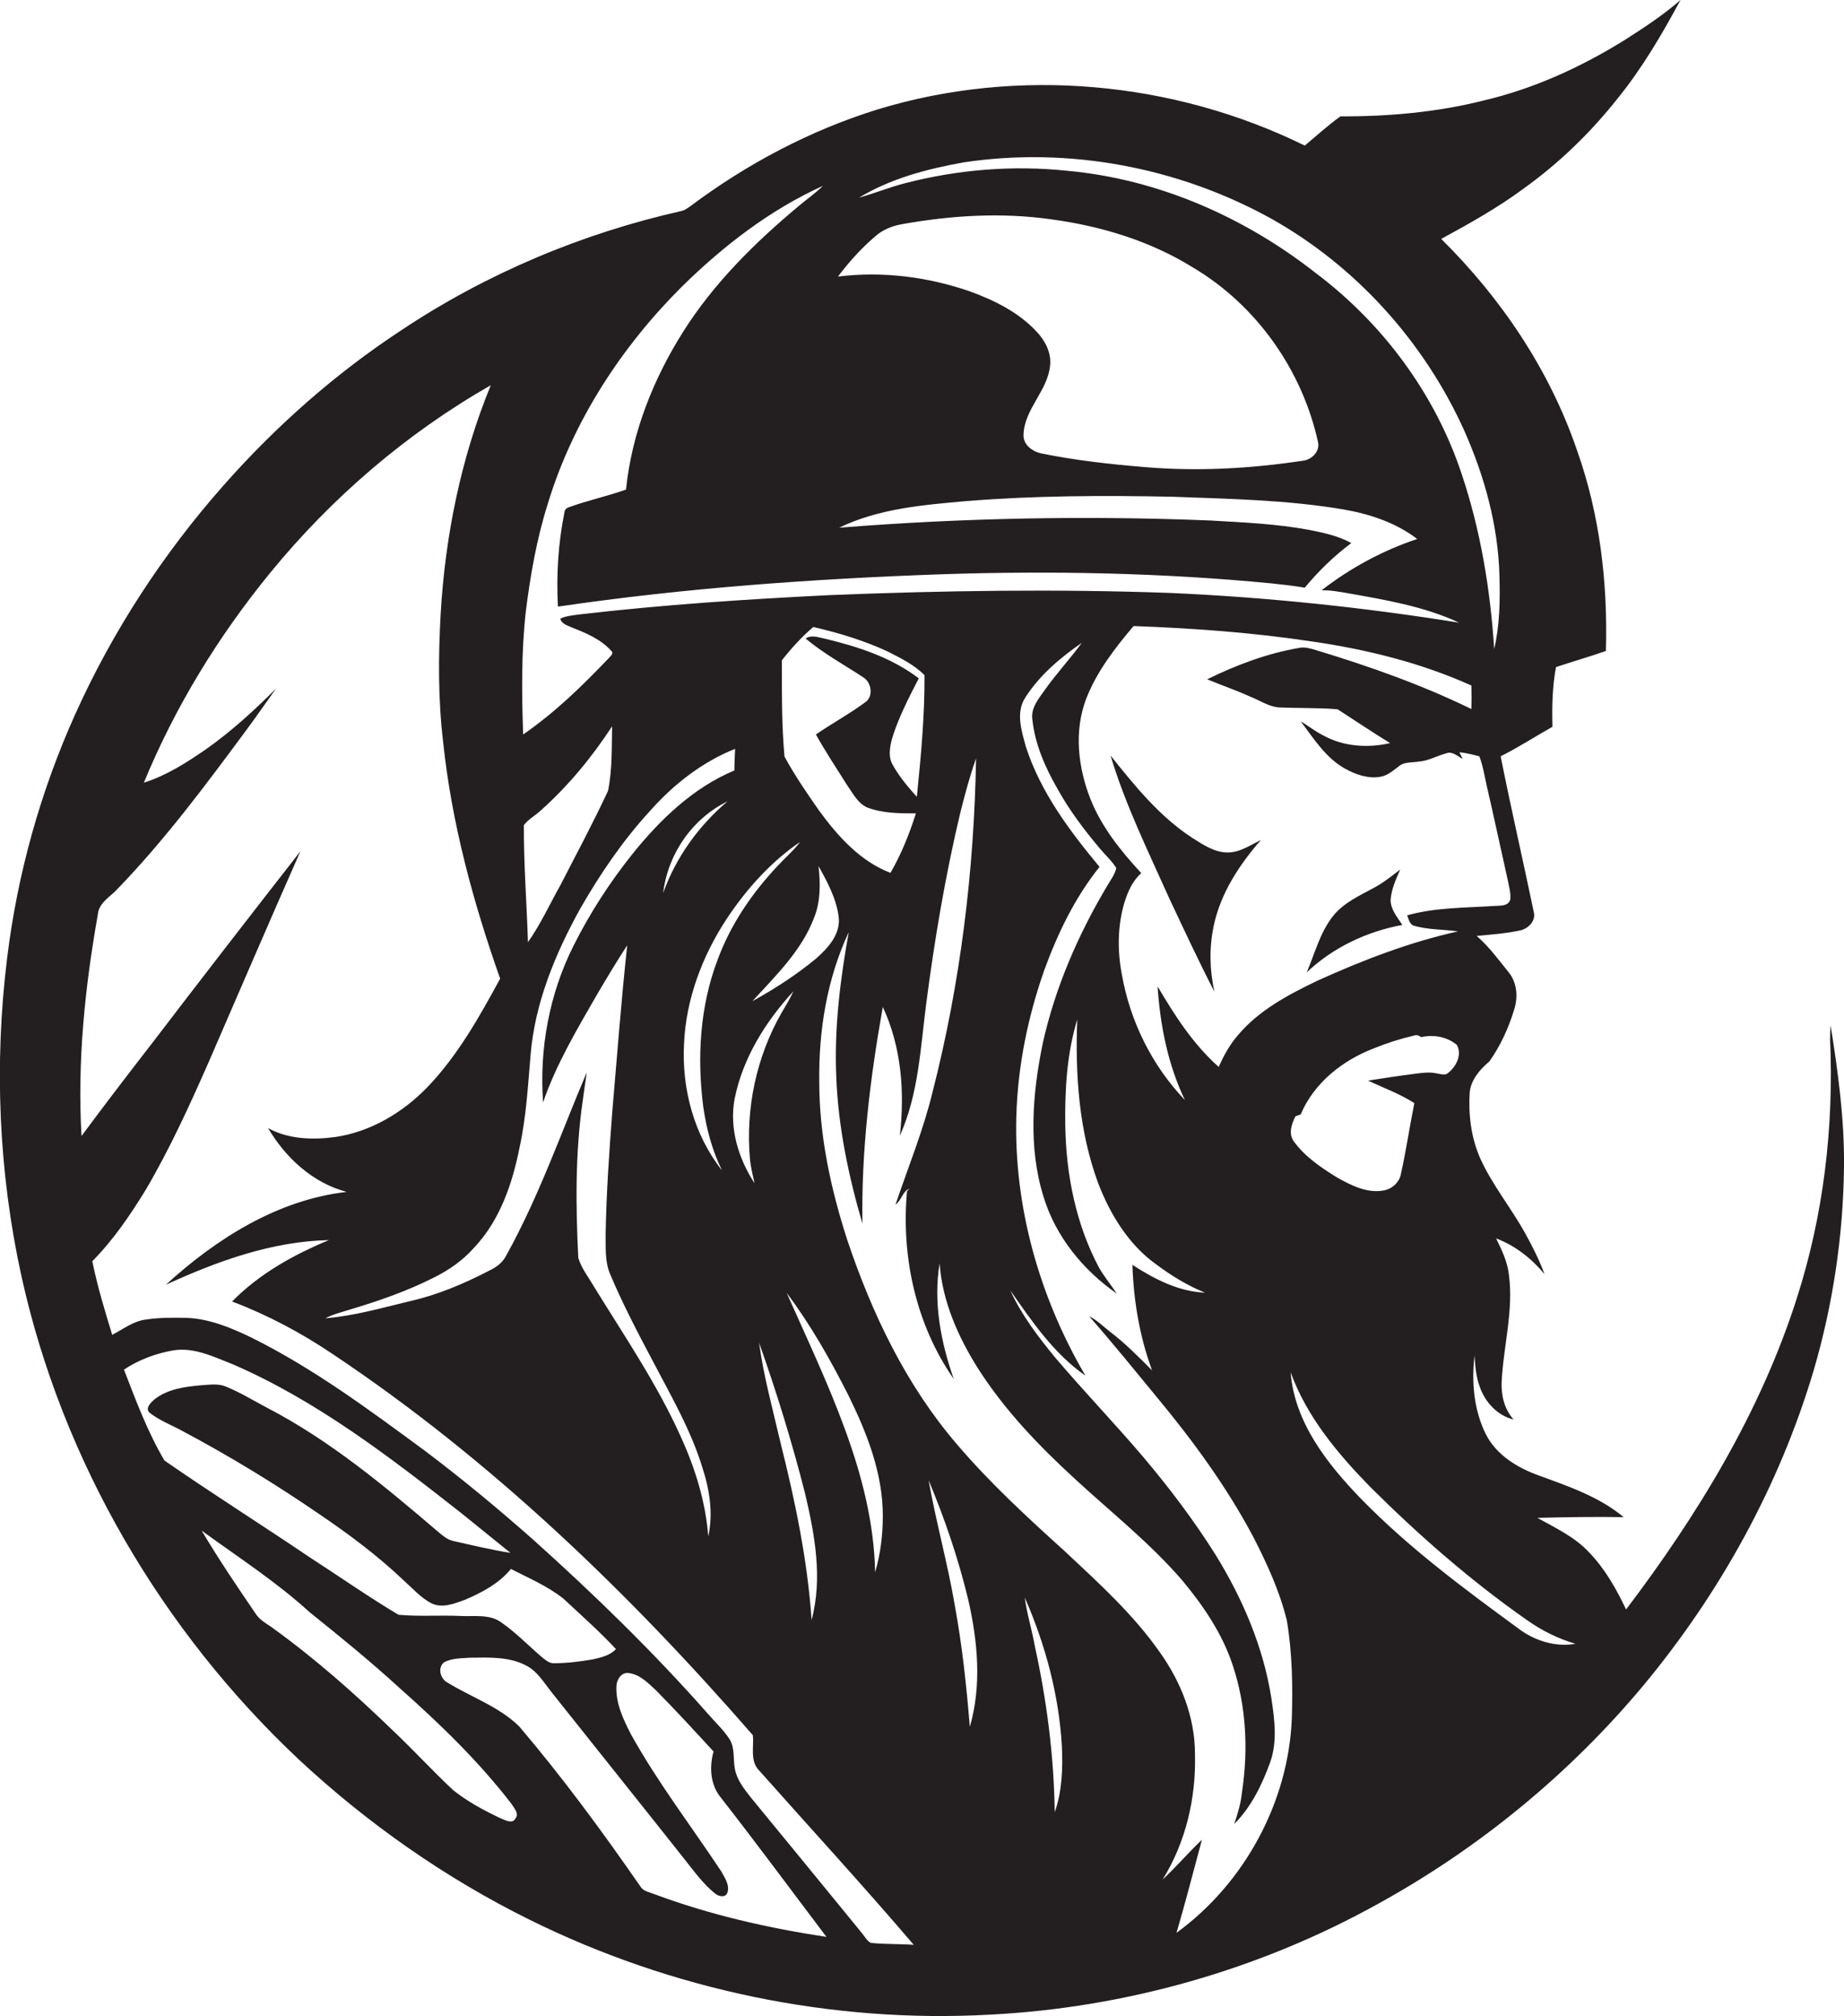 <?xml version="1.0" encoding="utf-8"?>
<!-- Generator: Adobe Illustrator 19.2.0, SVG Export Plug-In . SVG Version: 6.00 Build 0)  -->
<svg version="1.1" id="Layer_1" xmlns="http://www.w3.org/2000/svg" xmlns:xlink="http://www.w3.org/1999/xlink" x="0px" y="0px"
	 viewBox="0 0 769.1 840.5" enable-background="new 0 0 769.1 840.5" xml:space="preserve">
<g>
	<path fill="#231F20" d="M763.5,427.4c-0.1,2-0.2,3.9-0.2,5.9c1.6,36.5-2.7,73.4-14,108.3c-15.1,47.2-41.3,90.1-71.1,129.4
		c-4-8.5-8.7-16.8-15.3-23.7c-6-6.5-14.1-10.3-21.7-14.5c12-0.3,24-0.5,36-0.3c-10.2-8.5-22.9-12.8-35.2-17.3
		c-9-3.2-18-8.6-22.4-17.5c-4.9-10-5.9-21.6-4.6-32.5c0.3,4.4,0.6,8.8,2.2,13c2.2,6.4,7.4,12,14.1,13.6c-3.8-4.2-5.2-9.9-5-15.5
		c0.7-15,5.1-30,3-45.1c-0.6-5.3-3-10.2-5.3-14.9c8,3,14.8,8.4,20.2,14.9c-2.2-5.9-5-11.5-8-16.9c-6-10.9-14.1-20.6-19.1-32
		c-3.6-8.5-4.7-17.9-4.1-27c0.6-5.3,4.3-9.5,8.2-12.8c4.6-6.5,8-13.9,10.3-21.5c1.7-5.2,1.3-11.3-2.3-15.7
		c-4.2-5.2-8.2-10.7-13.3-15.1c6.1-0.6,12.2-1,18.1-2.3c3.4-0.7,6.7-4,5.7-7.7c-4.5-21.7-9.5-43.2-13.8-64.9
		c7.4-3.7,14.3-8.2,21.6-12.3c-0.2-8.3-0.1-16.7,1.5-24.9c6.9-2.3,13.9-4.3,20.8-6.7c0.8-28.3-2.5-56.8-12-83.5
		c-11.4-33.5-31.6-63.5-56.7-88.3c11.8-6.4,23.6-13,34.4-21c14.8-10.6,28-23.4,39.3-37.7C685,28.3,693.2,14.3,700.9,0
		c-7.2,6.3-15.3,11.6-23.3,16.7C659.4,28,639.7,37,618.8,41.9c-19.5,4.9-39.6,6.7-59.7,6.6c-5.2,3.7-10,8.1-14.9,12.2
		c-54.7-26.9-119.7-32.9-178.1-15.1C338,54.3,311.5,68.3,287.9,86c-1.2,0.8-2.3,1.7-3.8,2c-41.4,9.3-81.3,26.1-116.6,49.6
		c-27.6,18.1-52.5,40.1-74.3,64.8C68,230.9,47,263.1,31.4,297.7C16.9,329.9,7.3,364.2,3,399.2c-5.5,44.3-3.6,89.5,6,133.1
		c17,76.8,58.5,147.6,115.7,201.3c28.7,26.7,61.1,49.4,96.3,66.8c59.3,29.3,126.1,43.2,192.1,39.5c56.4-2.9,112.1-18.7,161.5-46.1
		c42.2-23.2,80-54.2,110.8-91.1c32-38.5,56.7-83.2,71-131.2c8.1-27.6,12.4-56.4,12.7-85.2C769.3,466.5,766.6,446.8,763.5,427.4z
		 M628.9,367.1c0.5,2.6,1.3,5.3,1,8c-1,2.9-4.4,2.4-6.8,2.6c-12.1,0.8-24.4,0.6-36.2,3.9c0.6,1.5,0.9,3.3,2.4,4.2
		c6.1,1.9,12.6,1.6,18.8,2.5c-20.3,4.5-39.7,12-58.5,20.5c-12.1,5.8-24.5,12.3-33.3,22.8c-3.4,3.9-5.9,8.5-8,13.2
		c-10.6-9.4-18.4-21.5-25.5-33.6c1.1,16.3,4.3,32.6,11.4,47.4c-13.7-14.3-22.9-32.9-26.3-52.4c-1.9-9.9-1.8-20.3,1.1-30
		c1.4-4.5,3.4-9,7-12.2c-8.5-9.2-16.5-19.1-21.2-30.9c-5.2-13.2-6.9-28.3-1.8-41.7c4.4-11.4,12-21.2,19.8-30.4
		c24.8,0.9,49.6,2.7,74.2,6.4c22.9,3.3,45.6,8.9,66.7,18.4c0.1,3.3,0.1,6.5,0,9.8c-20.7-10.1-42.5-17.8-64.6-24.5
		c-2.3-0.7-4.8-1.5-7.2-1c-13.4,2.3-26.2,7.1-38.4,13.1c6,2.5,12.2,4.6,18.1,7.3c3.8,1.5,7.3,3.9,11.4,4.4
		c8.3,0.4,16.6,0.1,24.9,0.8c7.3,4.7,14.5,9.6,21.9,14.1c-9.1,2.1-19.2,1.5-27.5-3c-3.5-1.7-6.5-4.1-9.8-6.1
		c5.4,7.2,10.4,15.2,18.4,19.7c4.5,2.5,9.8,4.4,15,3.4c2.9-0.5,5.2-2.6,7.5-4.3c2.3-2,5.5-1.5,8.4-2c4-0.3,7.5-2.4,11.3-3.4
		c2.6-1.1,4.8,1.2,7,2.3c-0.4-0.7-1.1-2.1-1.4-2.8c2.8,0.3,5.6,1,8.3,1.7c1.5,3.8,2.1,7.9,3,11.9
		C623.1,340.5,625.9,353.8,628.9,367.1z M589.9,459.9c-2,9.8-3.4,19.7-5.6,29.5c-0.6,3.5-3.7,6.3-7.2,6.9c-7,1.3-13.7-2.2-19.6-5.5
		c-6.6-4.1-13.3-8.6-17.9-15c-2.3-3.2-0.9-7.2,0.7-10.4c0.6-0.2,1.7-0.6,2.2-0.8c5.5-13.1,17.4-22.5,30.4-27.5
		c5.4-2.2,11-4,16.6-5.3c1.1-0.5,2.3-0.2,3.2,0.6c5.1-1.2,10.8-0.2,14.9,3.2c2.3,4-0.2,9-3.5,11.6c-1.3,1.4-3.3,0.5-4.9,0.3
		c-3.1-0.7-6.2-0.2-9.3,0.2c-6.5,0.8-12.9,1.8-19.3,2.8C577.1,453.6,583.9,456,589.9,459.9z M401.9,67.7c43.7-6.6,89.5,2,128.2,23.4
		c35.4,19.8,63.9,51.4,80.6,88.4c8.5,19.1,14.2,39.8,14.7,60.8c0.3,10.1,0.1,20.4-2.2,30.3c-1.6-24.9-5.7-49.7-13.7-73.4
		c-11.1-33.2-32.9-62.5-60.9-83.5c-29.7-23.3-65.8-39.1-103.5-42.5c-22.6-2.4-45.7-0.5-67.7,5.2c-6.5,1.7-12.7,4.2-19.1,6
		C371.5,74.4,386.8,70.4,401.9,67.7z M365.2,98.4c3-2.6,6.8-4.2,10.8-4.9c20.5-3.7,41.5-5,62.2-2.1c20.9,2.8,41.5,9,59.5,20.2
		c26.4,15.7,45.4,42.7,52,72.6c1,4-2.7,7.6-6.5,7.9c-21.8,3.3-44,4.5-66.1,2.6c-14.4-1.2-28.8-2.8-42.9-5.7
		c-3.7-0.8-7.6-3.7-7.3-7.9c0.4-10.7,10.2-18.3,11.1-28.9c0.5-5.3-2.2-10.4-5.8-14.1c-7.5-8-17.5-12.9-27.6-16.6
		c-17.6-6.1-36.6-8.5-55.1-6.2C354.1,109.2,359.3,103.4,365.2,98.4z M219.3,255c1.9-15.3,4.6-30.6,9.3-45.4
		c10.5-34.2,30.6-65,55.8-90.1c17.2-16.9,36.7-32,58.8-42c-3.1,3.1-6.8,5.6-10.2,8.5c-18.2,15.2-35.3,32.1-48,52.2
		c-12.6,19.9-21.5,42.4-23.9,65.9c-7.8,2.8-16,4.5-23.9,7.4c-1.1,0.4-1.7,1.1-1.8,2.2c-2.6,12.9-3.4,26.1-2.7,39.2
		c53.1-7.8,106.7-11.6,160.3-13.5c45.7-1.5,91.6-0.6,137.2,3.8c4.7,0.5,9.3,1,14,1.8c5.7-6.9,12.2-13.2,19.4-18.6
		c-5.4-3-11.6-4.3-17.6-5.5c-13.5-2.5-27.3-3.1-41.1-3.9c-51.6-2.1-103.4-1.1-154.9,3c16.5-8,35.1-9.5,53.1-11.1
		c28.6-2.3,57.4-2.4,86.1-1.8c23.8,0.9,47.7,1.3,71.2,5.3c10.9,1.9,21.8,5.5,30.7,12.3c-14.4,4.8-27.9,12.1-39.9,21.4
		c3.7-0.1,7.3,0.6,10.9,1.2c15.8,2.8,31.9,5.5,46.5,12.3c-39.9-6.4-80.1-10.6-120.5-12.4c-47.3-1.7-94.6-1-141.9,0.9
		c-34.7,1.7-69.5,4-104,8c-2.9,0.4-5.9,0.6-8.5,1.8c0.5,2.3,3,2.8,4.8,3.7c5.9,2.3,12.1,4.9,16.4,9.7c1.4,1.1-0.5,2.4-1.2,3.3
		c-11,11.5-22.4,22.6-35.5,31.6C217.6,289.3,217.4,272.1,219.3,255z M344.2,266.3c-2.7-0.5-5.7-1.8-8.2-0.1
		c7.4,6.2,16,10.9,24.1,16.2c3.5,2.2,4.3,8.2,0.6,10.5c-6.5,4.8-13.7,8.7-20.4,13.3c4,7.2,8.6,14.1,13,21.1c2.4,3.4,4.4,7.5,8.3,9.3
		c6.5,2.5,13.5,2.5,20.4,2.5c-2.7,8.6-6.1,17-10.6,24.8c-12.6-4.8-22-15.3-29.8-26c-5.1-7.3-10.2-14.7-14.4-22.5
		c-1.2-13.3-1.1-26.7-1.1-40.1c3.9-5,8.3-9.8,13.1-13.9c10.5,2.4,21,5.6,30.8,10.1c5.5,2.8,11.3,5.6,15.6,10
		c0.1,16.9-1.5,33.9-3.2,50.7c-3.7-4.1-7.3-8.4-10-13.2c-2-3.3-1.3-7.3-0.4-10.9c2.7-8.9,7-17.1,11.2-25.3
		C371.8,274.1,357.9,269.6,344.2,266.3z M312.8,483.2c0.3,3.4,1.2,6.8,1.9,10.1c-6.7-10.3-10.6-22.9-8.3-35.2
		c3.4-17,12.9-32.2,24.5-44.8c-1.4,3.1-3.2,6-4.9,8.9C315.5,440.5,310.9,462.1,312.8,483.2z M293.3,461.3c1.3,9.2,3.7,18.2,7.8,26.6
		c-11.7-14.8-16.8-34.1-15.8-52.8c0.8-18.5,7.6-36.5,17.7-51.9c8.2-12.4,18.4-23.8,30.7-32.2c-2.5,3.4-5.8,6.2-8.7,9.3
		c-11,11.5-20.3,25-25.8,40.1C291.9,419.7,290.7,440.9,293.3,461.3z M276.6,372.3c1.9-16.2,12.1-31,26.8-38.2
		C291.4,344.3,281.9,357.4,276.6,372.3z M335.7,622.3c4.1,17.3,7.5,35.6,2.8,53.1c-1.7-25.1-6.9-49.8-13-74.1
		c-3.2-13.8-7-27.5-8.9-41.5C323.9,580.3,330.3,601.2,335.7,622.3z M328.1,539c10,13.3,18.2,27.8,25.7,42.6
		c7.8,15.8,14.5,32.8,14.4,50.6c0,7.9-1,15.8-3.2,23.3c-0.4-20.4-5.5-40.3-12.5-59.4C345.4,576.6,336.5,557.9,328.1,539z
		 M313.8,417.4c9.7-10.6,20.5-21,25.7-34.7c2.8-6.8,2.7-14.4,1.9-21.6c3.7,6.6,7.4,13.5,8.4,21.1c0.9,7.2-4.4,13-9.4,17.4
		C332.2,406.4,323.2,412.2,313.8,417.4z M255.3,302.8c-0.2,9,0.1,18.1-1.7,26.9c-6.2,13.3-13.1,26.2-19.8,39.2
		c-4.5,8-8.3,16.4-13.6,23.9c-0.5-16.3-1.8-32.5-1.7-48.8c1.8-2.4,4.6-3.9,6.8-5.9C236.8,327.9,246.8,315.8,255.3,302.8z
		 M221.3,439.7c1.8-21.5,10.2-41.9,20.6-60.7c8.3-14.5,17.8-28.5,29.1-40.8c9.8-11.1,21.8-20.5,35.6-26c-0.1,3-0.3,6-0.3,9
		c-17.2,7.2-31,20.5-42.5,34.8c-9.5,11.9-17.8,24.7-24.6,38.3c-10.1,20.1-14.3,42.9-12.7,65.3c5.5-16,14.3-30.7,22.7-45.3
		c4-6.8,8.1-13.6,12.4-20.2c-2.5,23-4.2,46-6.2,69c-1.3,17-2.5,34.1-2.8,51.2c0.1,5.6-0.4,11.4,1.8,16.7
		c5.2,12.4,11.5,24.4,17.8,36.3c7.7,14.7,16.1,29.1,20.9,45c2.9,9,4.4,18.9,2.3,28.2c-1.1-14.3-5.4-28.2-11.3-41.2
		c-9.9-22.1-23.6-42.2-36.3-62.8c-2.3-4-5.3-7.7-6.6-12.1c-1.1-21.7-1.3-43.6,1.8-65.2c0.5-4,1.2-8.1,1.7-12.1
		c-10.8,25.5-20,51.9-33.5,76.2c-1.5,3.1-4.3,5.1-7.3,6.5c-10.4,5.4-21.3,10-32.7,12.6c-11.7,2.8-23.4,6.2-35.5,7.2
		c3.2-1.7,6.7-2.5,10.1-3.6c12.1-3.6,24.2-7.8,35.4-13.5c6.2-3.1,11.9-7.1,16.5-12.3c10.8-11.4,16-26.7,19-41.8
		C219.5,465.6,220.2,452.6,221.3,439.7z M51.7,571c6.1-4.1,13.2-6.7,20.4-8c8.9-1.5,17.3,2.8,25.3,5.9c34.9,15.2,65.3,38.6,95.1,62
		c6.8,5.5,13.6,11,20.4,16.5c-8.1-1.3-16-3.2-24-5c-2.2-0.5-4-2-5.7-3.4c-22.5-19.2-45.4-38.4-71.8-52.1c-5.7-3-11.2-6.4-17.1-8.8
		c-3.2-1.4-6.8-0.8-10.2-0.6c-6.8,0.6-14.2,1.5-19.8,6c-1.4,1.3-3.8,3.5-2,5.4c4.3,3.4,9.5,5.3,14.2,7.9
		c19.5,10.4,38.4,21.9,56.6,34.4c12.4,8.4,24.5,17.4,35.4,27.8c3.7,3.3,7,7.1,11.4,9.4c4.5,2.2,9.5,0.2,13.9-1.4
		c7.1-3,14.3-6.8,19.3-12.9c7.4,3.8,15.2,7.1,21.8,12.3c7.4,6.9,15.1,13.7,22,21.1c-2.5,2.7-6.2,3.5-9.7,4.3
		c-5.3,0.9-10.7,1.6-16.1,1.6c-1.9,0.1-3.4-1.2-4.8-2.3c-5.8-4.9-11-10.4-17.2-14.7c-4.9-3.6-11.3-2.4-17-2.7
		c-8.6-0.4-17.3,0.3-25.9-0.5c-12.6-7.5-24.7-16-37.1-24c-20.1-13.6-40.6-26.5-60.5-40.3C61.5,596.9,56.7,583.9,51.7,571z
		 M215,758.1c-1.2,2.4-4.1,0.8-5.9,0.1c-7-3.3-14-7-20.1-11.9c-8.6-8-16.6-16.8-25.2-24.9c-16-15.5-32.8-30.3-50.9-43.3
		c-2.3-1.5-4.8-3-6.3-5.4c-7.8-11.4-15.5-22.8-22.5-34.6c15.2,11.1,31.1,21.3,45,34c12.7,10.2,25.4,20.5,37.4,31.5
		c16.8,14.9,33.1,30.6,46.8,48.4C214.4,753.8,216.6,756,215,758.1z M273,789.7c-1.9-0.8-4.3-1.1-5.6-2.8
		c-16-23.1-32.6-45.7-50.8-67.1c-8.4-8.3-20-12.2-29.9-18.3c-3-1.5-4.3-6.1-1.6-8.4c3.3-1.9,7.4-1.7,11-2c7.9-0.1,16.5-0.5,23.6,3.4
		c4.5,2.4,7.1,6.9,10.2,10.8c18.6,23.4,37.3,46.7,55.9,70.2c3.8,4.8,7.5,9.9,12.3,13.8c1.4,1.3,4.5,2.1,5.3-0.3
		c1-3.1-1.1-6.1-2.5-8.7c-12.6-19-26.6-37.2-37.7-57.2c-3.2-6.2-6.4-12.9-6.1-20c0-2.7,2-6,5-5.6c4.8,0.5,8.2,4.2,11.5,7.2
		c8.2,8.3,16.1,16.9,24,25.5c-1.8,6.5-1.4,14,3.2,19.4c14.9,19.1,29.3,38.6,43.9,57.9C320.3,803.8,296.1,798.3,273,789.7z
		 M363.2,810c-1.7-0.9-2.6-2.8-3.8-4.2c-15.4-18.8-30.8-37.7-46.3-56.5c-2.8-3.6-5.8-7.3-6.6-11.9c-0.8-4.1,0.1-8.6-2.2-12.3
		c-2.6-4-6.1-7.2-9.2-10.8c-22.6-25.6-47.2-49.5-72.6-72.3c-14.7-13-29.9-25.6-45.6-37.4c-23.1-17-46.3-34.2-72.1-47
		c-8.7-4.2-17.9-8-27.7-8.2c-5.4-0.1-10.8-0.1-16.1,0.7c-5.3,0.6-9.6,4-14.2,6.4c-3.1-10.1-6.2-20.3-8.3-30.7
		c8.8-8.9,15.8-19.2,22.3-29.8C70.8,479,79,461,86.9,443.1c12.8-29.4,25.4-58.9,38.4-88.2C104.6,381.4,84,408,63.6,434.7
		c-10,12.9-19.9,25.8-29.6,38.9c-1.8-30.9,1.4-61.9,6.8-92.3c0.4-5.1,5.4-7.5,8.4-10.9c19.6-20.3,36.5-43,53.3-65.7
		c4.3-5.8,8.4-11.7,12.6-17.6c-9.1,9.1-18.6,17.8-29.1,25.2c-8.1,5.6-16.5,11-26,14c13-31.6,31.1-61.1,52.7-87.5
		c25.6-31.3,56.8-58.1,92-78.2c-12.4,30.2-19,62.6-20.9,95.2c-1,17.8-1.1,35.6,1,53.3c3.5,33.8,12.5,66.9,23.8,98.9
		c-8.7,16-17.7,32.1-30.4,45.3c-10.2,10.5-23.5,18.5-38.2,20.7c-9.5,1.3-19.7,1-28.2-3.7c7.3,12.4,18.7,22.9,32.8,26.6
		c-28.8,3.3-54.4,19.5-75.4,38.7c21.4-9.8,44.2-18.1,68-18.6c-14.8,6.1-29.1,14.1-40.4,25.6c14.8,5.6,28.7,13,41.8,21.8
		c66,44,123.5,99.4,175.4,159c0.5,5-1.3,10.9,2.7,14.8c21.5,24.2,43.4,48,64.4,72.6C375.3,810.4,369.2,810.6,363.2,810z
		 M404.5,719.9c-1.4-17-3.2-34-6.3-50.8c-3-17.5-7.8-34.6-10.9-52c6.8,16.2,12.5,33,16.6,50.1C407.8,684.4,409.5,702.7,404.5,719.9z
		 M439.9,755.5c-0.3-23.3-3.3-46.5-8.3-69.3c-1.2-6.8-3.3-13.4-4.2-20.2c8.6,19.6,14.3,40.7,15.5,62.2
		C443.3,737.3,443,746.8,439.9,755.5z M538.8,716.4c-1.4,35-19.8,68.8-48.1,89.4c3.8-12.9,7.1-25.9,10.6-38.8
		c-5.6,5.3-10.7,11.3-16.4,16.6c9.7-15.6,14-34.1,13.5-52.4c0-15.1-5.7-29.7-14.4-42c-11.1-16-25.6-29.1-39.7-42.3
		c-15.7-14.2-31.4-28.6-45.2-44.8c-21.2-24.7-35.4-54.4-45.7-85.1c-6.9-21.3-11.7-43.5-11.7-65.9c-0.3-21.4,3.2-43,12.3-62.5
		c-3.6,19.9-6.1,40.2-5.2,60.5c0.8,20.7,5.1,41.2,10.9,61c-0.5-30.3,3.2-60.5,8.5-90.3c7.8,16.7,9.2,35.6,7.1,53.7
		c7.8-17.3,8.6-36.5,11-55c3.5-26.9,8-53.6,14.3-80c1.9-7.5,3.9-15,6.5-22.3c-0.8,46.8-6.5,93.5-18.1,138.9
		c-3.9,16.1-10.2,31.4-15.5,47.1c2.5-1.7,3-5.7,5.8-6.6l-1,1c-2.5,27.2,3.7,55.7,19.5,78.3c-5.4-15.3-8.6-32-5.9-48.2
		c1.1,15.8,7.7,30.6,16,43.8c11.1,17.4,25.5,32.4,40.7,46.3c15.1,13.9,31.3,26.7,44.7,42.3c8.7,10.5,16.5,22,20.8,35
		c5.7,17,6.6,35.4,3.9,53.1c-0.4,4.5-1.8,8.9-3.2,13.2c7.1-7.1,11.6-16.4,15-25.8c3-8.5,1.8-17.7,0.5-26.4
		c-3.3-21.4-12-41.7-23.3-60c-9-14.3-19.2-27.8-30.1-40.7c-11.9-14-24.7-27.3-36.6-41.3c-7.2-8.7-14.2-17.9-18.9-28.2
		c9,12.9,18.2,26.4,31.3,35.5c-19.1-32.6-29.9-70.4-28.8-108.3c0.6-20.8,4.8-41.3,11.7-60.9c5.6-15.3,12.8-30.2,23-42.9
		c-12.5-15-24.6-31.2-30.7-50c-1.8-6.6-4.4-14.4-0.2-20.7c5.9-9.2,14.5-16.5,23.5-22.7c-4.9,6.7-10.6,12.8-15.4,19.6
		c-2.6,3.7-6,7.6-5.2,12.5c1.1,10.3,5.4,20,10.6,29c4.9,8.8,11,16.9,17.5,24.6c2.3,2.8,5,5.1,6.9,8.2c-0.6,2.6-2.2,4.7-3.5,6.9
		c-12.3,20.5-22,42.8-27.2,66.2c-4.3,20.9-6.1,43.2,0.3,63.8c5,16.6,16.5,30.7,30.6,40.5c-2.4-3.6-5.1-6.9-7.3-10.6
		c-9.8-18.3-13.9-39.1-14.2-59.8c-0.2-14.8,0.7-29.7,5-43.9c-0.9,23,0.7,46.5,8.7,68.2c5,13,12.7,25.7,24.2,33.9
		c6.3,4.7,13.1,8.9,20.4,11.8c-11-0.4-21.2-5.7-30.3-11.6c0.5,15,3,29.9,8.2,44c-5.6-5.6-11.1-11.2-17.4-16c-2.9-2.2-5.5-5-8.8-6.5
		c9.7,11,18.9,22.4,28.3,33.8c15,18.1,29,37.2,40.1,58.1c5.7,11.1,11,22.6,14,34.8C539,689,539.2,702.8,538.8,716.4z M633.4,679
		c-23-16.8-45.9-33.8-65.8-54.2c-14-14.5-27.7-31.8-29.3-52.7c6.7,18.5,19.6,33.9,33.2,47.8c20.3,20.2,42,39.2,65.5,55.6
		c6.1,4.3,12.9,7.7,20.1,9.8C648.8,686.8,640,684,633.4,679z"/>
	<path fill="#231F20" d="M497.1,349.2c-13.6-8.9-23.9-21.7-33.9-34.2c6.2,20.7,15.8,40.1,24.6,59.8c6.1,12.9,12.1,25.9,18.7,38.6
		c-2-9-2.2-18.3-0.3-27.3c2.8-13.6,10.7-25.6,19.7-35.9c-4.4,2.1-8.7,5.2-13.9,5.2C506.5,355.4,501.7,352.1,497.1,349.2z"/>
	<path fill="#231F20" d="M584,362.5c-3.5,2.7-7,5.5-10.9,7.6c-6.1,3.3-12.8,6.3-17.2,11.9c-5.4,6.9-7.5,15.5-10.9,23.4
		c10.9-10.4,25.2-17.1,39.9-19.8c-2.1-3.2-4.9-6.4-4.9-10.4C580.3,370.8,582.2,366.6,584,362.5z"/>
</g>
</svg>
